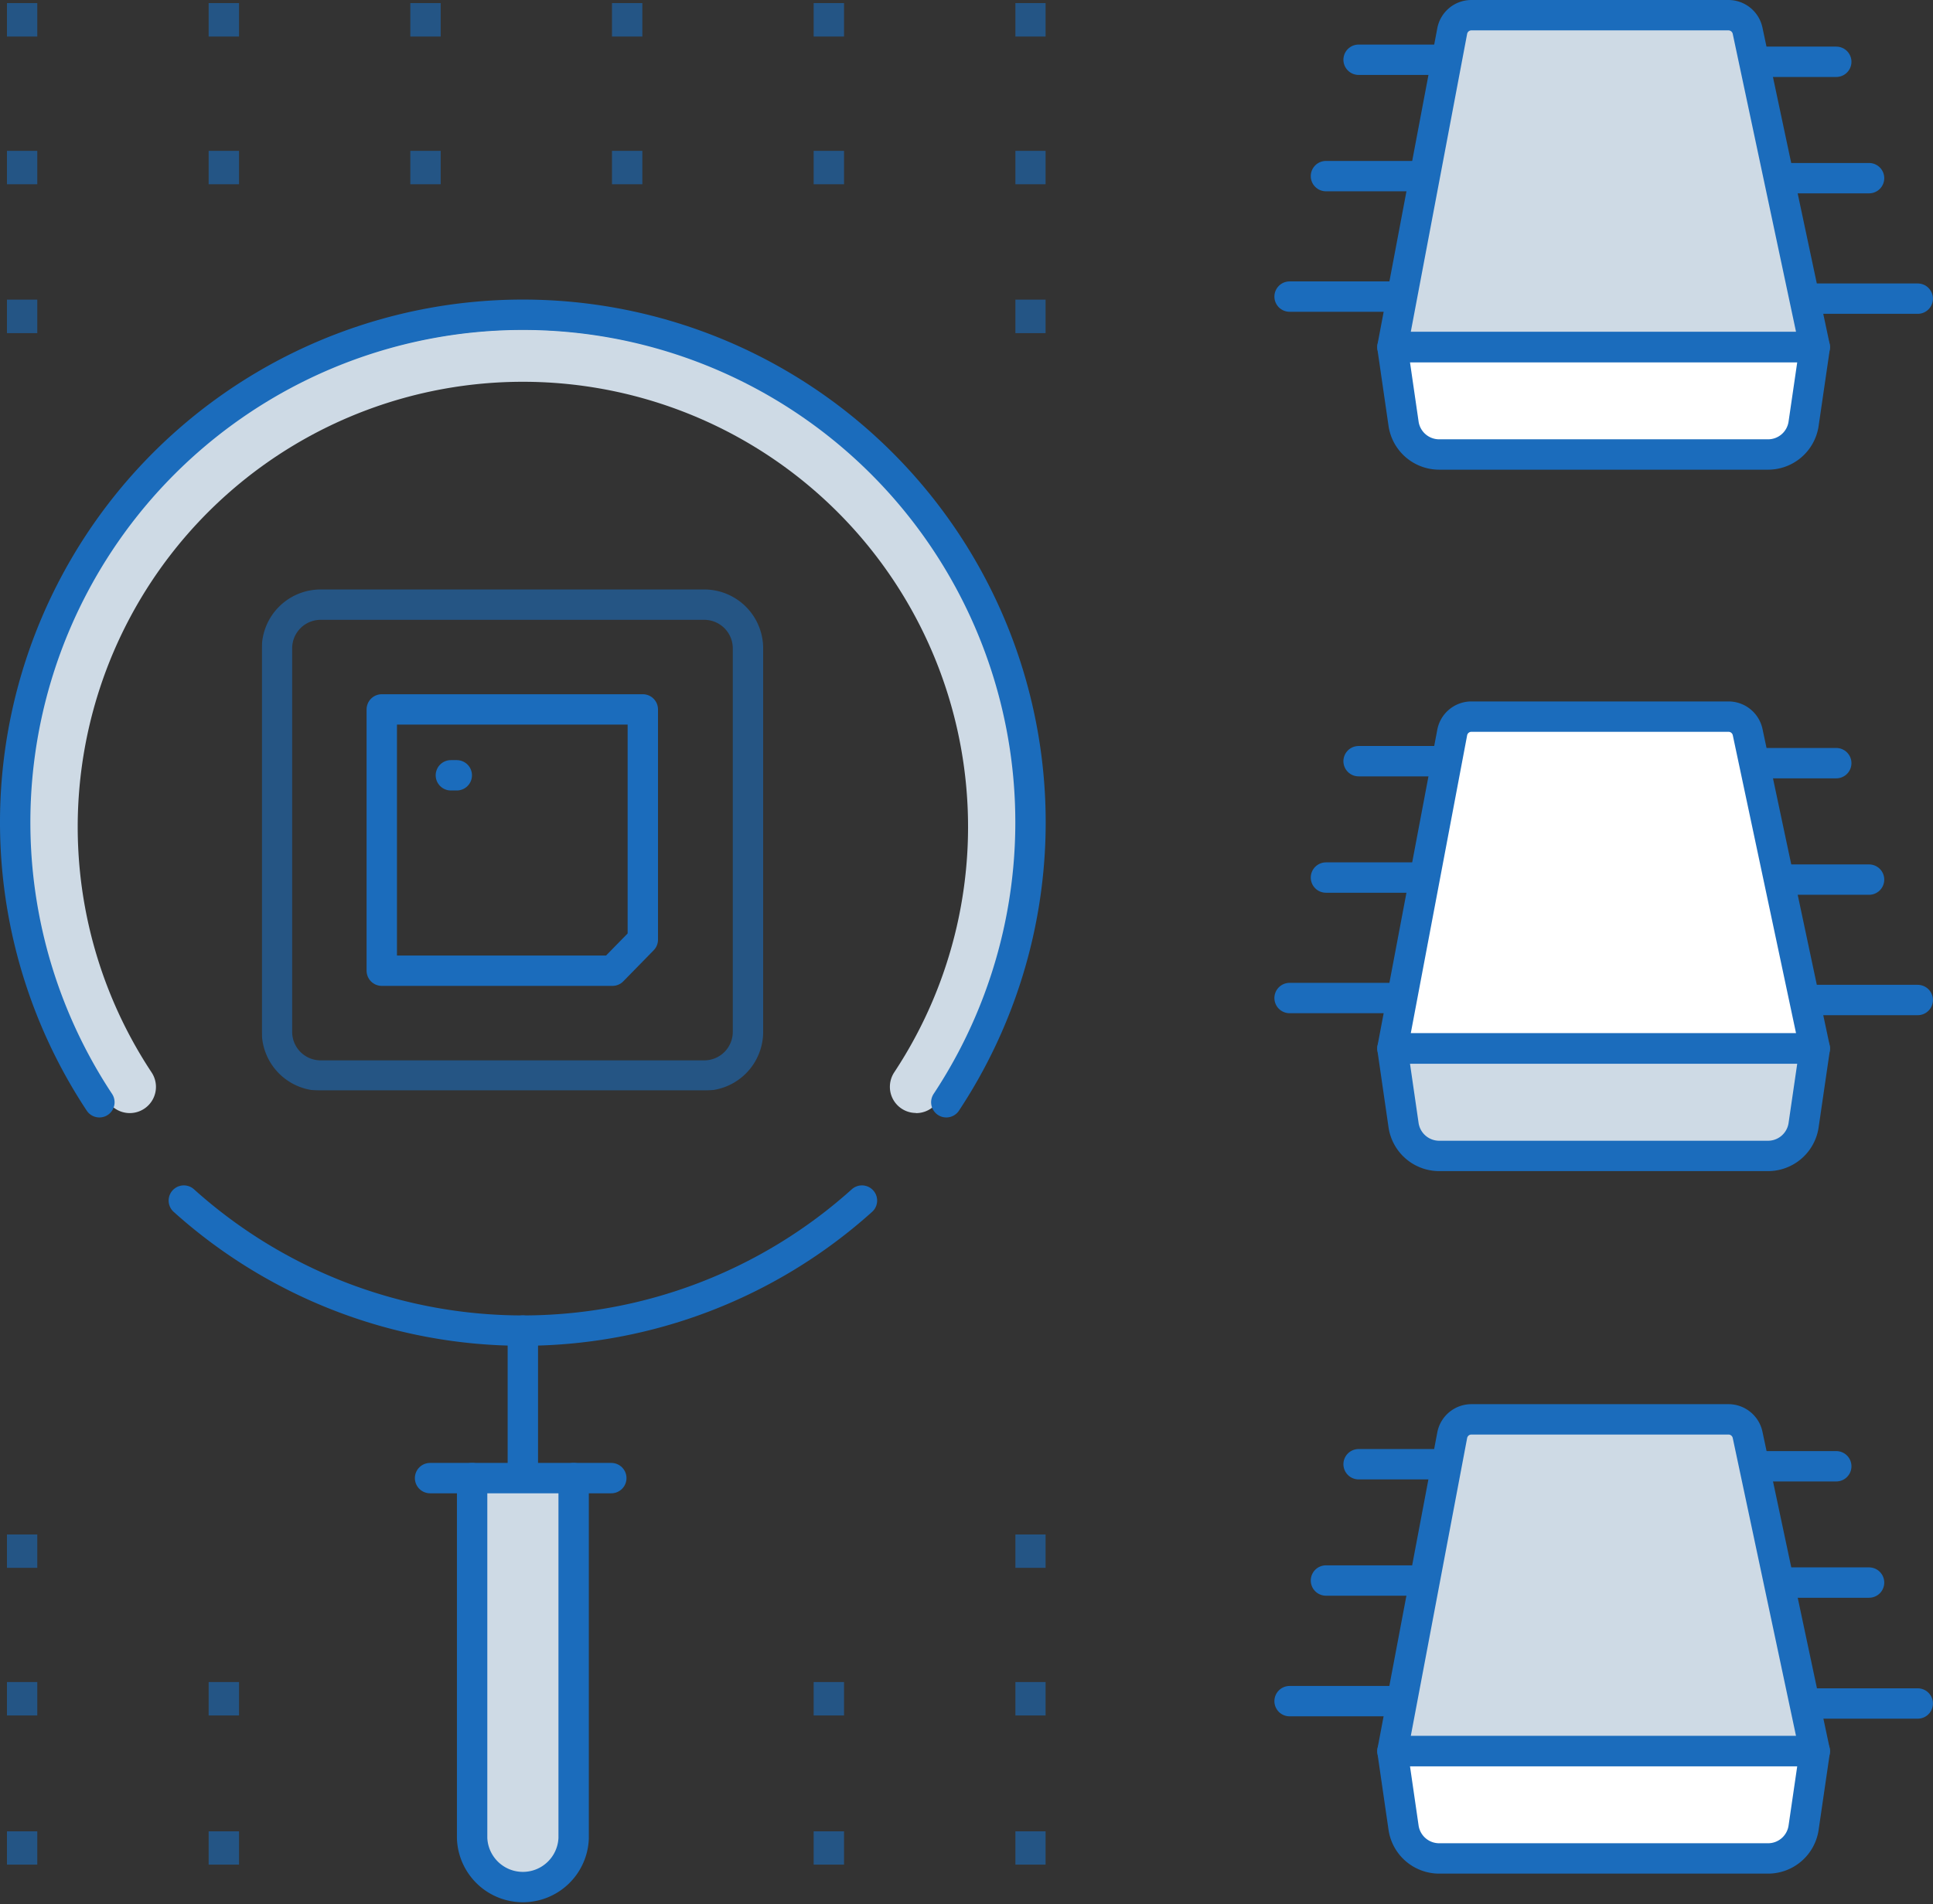 <svg xmlns="http://www.w3.org/2000/svg" xmlns:xlink="http://www.w3.org/1999/xlink" viewBox="0 0 254.58 250.83"><rect x="0" y="0" width="254.58" height="250.83" fill="#333333" stroke="none"/><defs><style>.a,.d,.m{fill:none;}.b{clip-path:url(#a);}.c,.f{fill:#cedae5;}.c,.d,.m{stroke:#1b6cbc;stroke-linejoin:round;stroke-width:4px;}.c,.d{stroke-linecap:round;}.e{fill:#fff;}.g{fill:#dadee0;}.h{clip-path:url(#b);}.i{opacity:0.59;}.j{clip-path:url(#c);}.k{opacity:0.6;}.l{clip-path:url(#d);}.m{stroke-linecap:square;stroke-dasharray:1.33 9.33;}.n{clip-path:url(#e);}.o{clip-path:url(#f);}.p{clip-path:url(#g);}.q{clip-path:url(#h);}.r{clip-path:url(#i);}.s{clip-path:url(#j);}.t{clip-path:url(#k);}.u{clip-path:url(#l);}.v{clip-path:url(#m);}.w{clip-path:url(#n);}.x{clip-path:url(#o);}.y{clip-path:url(#p);}.z{clip-path:url(#q);}.aa{clip-path:url(#r);}.ab{clip-path:url(#s);}.ac{clip-path:url(#t);}.ad{clip-path:url(#u);}.ae{clip-path:url(#v);}.af{clip-path:url(#w);}.ag{clip-path:url(#x);}.ah{clip-path:url(#y);}.ai{clip-path:url(#z);}.aj{clip-path:url(#aa);}.ak{clip-path:url(#ab);}</style><clipPath id="a" transform="translate(-47.84 -45.6)"><rect class="a" x="-974.22" y="-568.78" width="2133.28" height="2087.95"/></clipPath><clipPath id="b" transform="translate(-47.84 -45.6)"><rect class="a" x="82.32" y="123.2" width="66.03" height="66.03"/></clipPath><clipPath id="c" transform="translate(-47.84 -45.6)"><rect class="a" x="48.75" y="46" width="136.82" height="43.52"/></clipPath><clipPath id="d" transform="translate(-47.84 -45.6)"><rect class="a" x="48.75" y="46" width="4" height="4.41"/></clipPath><clipPath id="e" transform="translate(-47.84 -45.6)"><rect class="a" x="48.75" y="65.47" width="4" height="4.4"/></clipPath><clipPath id="f" transform="translate(-47.84 -45.6)"><rect class="a" x="48.75" y="85.07" width="4" height="4.41"/></clipPath><clipPath id="g" transform="translate(-47.84 -45.6)"><rect class="a" x="75.32" y="46" width="4" height="4.41"/></clipPath><clipPath id="h" transform="translate(-47.84 -45.6)"><rect class="a" x="75.32" y="65.47" width="4" height="4.4"/></clipPath><clipPath id="i" transform="translate(-47.84 -45.6)"><rect class="a" x="101.88" y="46" width="4" height="4.41"/></clipPath><clipPath id="j" transform="translate(-47.84 -45.6)"><rect class="a" x="101.88" y="65.47" width="4" height="4.4"/></clipPath><clipPath id="k" transform="translate(-47.84 -45.6)"><rect class="a" x="128.44" y="46" width="4" height="4.41"/></clipPath><clipPath id="l" transform="translate(-47.84 -45.6)"><rect class="a" x="128.44" y="65.47" width="4" height="4.4"/></clipPath><clipPath id="m" transform="translate(-47.84 -45.6)"><rect class="a" x="155" y="46" width="4" height="4.41"/></clipPath><clipPath id="n" transform="translate(-47.84 -45.6)"><rect class="a" x="155" y="65.47" width="4" height="4.4"/></clipPath><clipPath id="o" transform="translate(-47.84 -45.6)"><rect class="a" x="181.57" y="46" width="4" height="4.41"/></clipPath><clipPath id="p" transform="translate(-47.84 -45.6)"><rect class="a" x="181.57" y="65.47" width="4" height="4.4"/></clipPath><clipPath id="q" transform="translate(-47.84 -45.6)"><rect class="a" x="181.57" y="85.07" width="4" height="4.41"/></clipPath><clipPath id="r" transform="translate(-47.84 -45.6)"><rect class="a" x="48.75" y="247.72" width="136.82" height="43.52"/></clipPath><clipPath id="s" transform="translate(-47.84 -45.6)"><rect class="a" x="48.75" y="247.72" width="4" height="4.41"/></clipPath><clipPath id="t" transform="translate(-47.84 -45.6)"><rect class="a" x="48.75" y="267.17" width="4" height="4.41"/></clipPath><clipPath id="u" transform="translate(-47.84 -45.6)"><rect class="a" x="48.75" y="286.84" width="4" height="4.41"/></clipPath><clipPath id="v" transform="translate(-47.84 -45.6)"><rect class="a" x="75.32" y="267.17" width="4" height="4.41"/></clipPath><clipPath id="w" transform="translate(-47.84 -45.6)"><rect class="a" x="75.32" y="286.84" width="4" height="4.41"/></clipPath><clipPath id="x" transform="translate(-47.84 -45.6)"><rect class="a" x="155" y="267.17" width="4" height="4.41"/></clipPath><clipPath id="y" transform="translate(-47.84 -45.6)"><rect class="a" x="155" y="286.84" width="4" height="4.41"/></clipPath><clipPath id="z" transform="translate(-47.84 -45.6)"><rect class="a" x="181.57" y="247.72" width="4" height="4.41"/></clipPath><clipPath id="aa" transform="translate(-47.84 -45.6)"><rect class="a" x="181.57" y="267.17" width="4" height="4.41"/></clipPath><clipPath id="ab" transform="translate(-47.84 -45.6)"><rect class="a" x="181.57" y="286.84" width="4" height="4.41"/></clipPath></defs><g class="b"><path class="c" d="M226.77,145.87h13" transform="translate(-47.84 -45.6)"/><path class="c" d="M222.47,161.2H237.1" transform="translate(-47.84 -45.6)"/><path class="d" d="M234,177.07H217.68" transform="translate(-47.84 -45.6)"/><path class="c" d="M289.68,146.13H278.32" transform="translate(-47.84 -45.6)"/><path class="c" d="M294,161.47H281" transform="translate(-47.84 -45.6)"/><path class="c" d="M300.41,177.33H284.14" transform="translate(-47.84 -45.6)"/><path class="e" d="M275.47,140H241.62a2.57,2.57,0,0,0-2.52,2.09l-7.87,41.61h55.62L278,142a2.58,2.58,0,0,0-2.51-2" transform="translate(-47.84 -45.6)"/><path class="d" d="M275.47,140H241.62a2.57,2.57,0,0,0-2.52,2.09l-7.87,41.61h55.62L278,142A2.58,2.58,0,0,0,275.47,140Z" transform="translate(-47.84 -45.6)"/><path class="f" d="M231.23,183.73l1.47,10.14a4.75,4.75,0,0,0,4.69,4h43.3a4.74,4.74,0,0,0,4.68-4l1.48-10.14Z" transform="translate(-47.84 -45.6)"/><path class="d" d="M231.23,183.73l1.47,10.14a4.75,4.75,0,0,0,4.69,4h43.3a4.74,4.74,0,0,0,4.68-4l1.48-10.14Z" transform="translate(-47.84 -45.6)"/><path class="c" d="M226.77,53.47h13" transform="translate(-47.84 -45.6)"/><path class="c" d="M222.47,68.8H237.1" transform="translate(-47.84 -45.6)"/><path class="d" d="M234,84.67H217.68" transform="translate(-47.84 -45.6)"/><path class="c" d="M289.68,53.74H278.32" transform="translate(-47.84 -45.6)"/><path class="c" d="M294,69.07H281" transform="translate(-47.84 -45.6)"/><path class="c" d="M300.41,84.94H284.14" transform="translate(-47.84 -45.6)"/><path class="f" d="M275.47,47.6H241.62a2.57,2.57,0,0,0-2.52,2.09l-7.87,41.62h55.62L278,49.64a2.58,2.58,0,0,0-2.51-2" transform="translate(-47.84 -45.6)"/><path class="d" d="M275.47,47.6H241.62a2.57,2.57,0,0,0-2.52,2.09l-7.87,41.62h55.62L278,49.64A2.58,2.58,0,0,0,275.47,47.6Z" transform="translate(-47.84 -45.6)"/><path class="e" d="M231.23,91.34l1.47,10.13a4.74,4.74,0,0,0,4.69,4h43.3a4.73,4.73,0,0,0,4.68-4l1.48-10.13Z" transform="translate(-47.84 -45.6)"/><path class="d" d="M231.23,91.34l1.47,10.13a4.74,4.74,0,0,0,4.69,4h43.3a4.73,4.73,0,0,0,4.68-4l1.48-10.13Z" transform="translate(-47.84 -45.6)"/><path class="g" d="M116.67,105.47Z" transform="translate(-47.84 -45.6)"/><path class="f" d="M168.48,192.21a3.44,3.44,0,0,1-3.44-3.45,3.5,3.5,0,0,1,.57-1.9,58.63,58.63,0,1,0-97.81,0,3.45,3.45,0,0,1-5.74,3.83v0a65.53,65.53,0,1,1,109.31,0,3.46,3.46,0,0,1-2.88,1.54" transform="translate(-47.84 -45.6)"/><path class="d" d="M161.36,203.75a66.77,66.77,0,0,1-89.31,0" transform="translate(-47.84 -45.6)"/><path class="d" d="M116.7,220.88v20.06" transform="translate(-47.84 -45.6)"/><path class="c" d="M123.39,240.31v47.44a6.69,6.69,0,0,1-13.37,0V240.31" transform="translate(-47.84 -45.6)"/><path class="d" d="M172.47,190.8a66.86,66.86,0,1,0-111.54,0" transform="translate(-47.84 -45.6)"/><path class="d" d="M104.48,240.31h23.87" transform="translate(-47.84 -45.6)"/><g class="h"><g class="i"><path class="d" d="M90.07,187.28h50.52a5.76,5.76,0,0,0,5.76-5.75V131a5.76,5.76,0,0,0-5.76-5.75H90.07A5.75,5.75,0,0,0,84.32,131v50.53A5.75,5.75,0,0,0,90.07,187.28Z" transform="translate(-47.84 -45.6)"/></g></g><path class="d" d="M98.12,173.47H128.5l4-4.09V139.05H98.12Z" transform="translate(-47.84 -45.6)"/><path class="d" d="M108,147.73h-.78" transform="translate(-47.84 -45.6)"/><g class="j"><g class="k"><g class="l"><path class="m" d="M50.75,48v.41" transform="translate(-47.84 -45.6)"/></g><g class="n"><path class="m" d="M50.75,67.47v.41" transform="translate(-47.84 -45.6)"/></g><g class="o"><path class="m" d="M50.75,87.07v.41" transform="translate(-47.84 -45.6)"/></g><g class="p"><path class="m" d="M77.32,48v.41" transform="translate(-47.84 -45.6)"/></g><g class="q"><path class="m" d="M77.32,67.47v.41" transform="translate(-47.84 -45.6)"/></g><g class="r"><path class="m" d="M103.88,48v.41" transform="translate(-47.84 -45.6)"/></g><g class="s"><path class="m" d="M103.88,67.47v.41" transform="translate(-47.84 -45.6)"/></g><g class="t"><path class="m" d="M130.44,48v.41" transform="translate(-47.84 -45.6)"/></g><g class="u"><path class="m" d="M130.44,67.47v.41" transform="translate(-47.84 -45.6)"/></g><g class="v"><path class="m" d="M157,48v.41" transform="translate(-47.84 -45.6)"/></g><g class="w"><path class="m" d="M157,67.47v.41" transform="translate(-47.84 -45.6)"/></g><g class="x"><path class="m" d="M183.57,48v.41" transform="translate(-47.84 -45.6)"/></g><g class="y"><path class="m" d="M183.57,67.47v.41" transform="translate(-47.84 -45.6)"/></g><g class="z"><path class="m" d="M183.57,87.07v.41" transform="translate(-47.84 -45.6)"/></g></g></g><g class="aa"><g class="k"><g class="ab"><path class="m" d="M50.75,249.72v.41" transform="translate(-47.84 -45.6)"/></g><g class="ac"><path class="m" d="M50.75,269.17v.41" transform="translate(-47.84 -45.6)"/></g><g class="ad"><path class="m" d="M50.75,288.84v.41" transform="translate(-47.84 -45.6)"/></g><g class="ae"><path class="m" d="M77.32,269.17v.41" transform="translate(-47.84 -45.6)"/></g><g class="af"><path class="m" d="M77.32,288.84v.41" transform="translate(-47.84 -45.6)"/></g><g class="ag"><path class="m" d="M157,269.17v.41" transform="translate(-47.84 -45.6)"/></g><g class="ah"><path class="m" d="M157,288.84v.41" transform="translate(-47.84 -45.6)"/></g><g class="ai"><path class="m" d="M183.57,249.72v.41" transform="translate(-47.84 -45.6)"/></g><g class="aj"><path class="m" d="M183.57,269.17v.41" transform="translate(-47.84 -45.6)"/></g><g class="ak"><path class="m" d="M183.57,288.84v.41" transform="translate(-47.84 -45.6)"/></g></g></g><path class="c" d="M226.77,238.48h13" transform="translate(-47.84 -45.6)"/><path class="c" d="M222.47,253.8H237.1" transform="translate(-47.84 -45.6)"/><path class="d" d="M234,269.69H217.68" transform="translate(-47.84 -45.6)"/><path class="c" d="M289.68,238.75H278.32" transform="translate(-47.84 -45.6)"/><path class="c" d="M294,254.07H281" transform="translate(-47.84 -45.6)"/><path class="c" d="M300.41,270H284.14" transform="translate(-47.84 -45.6)"/><path class="f" d="M275.47,232.57H241.62a2.57,2.57,0,0,0-2.52,2.09l-7.87,41.62h55.62L278,234.6a2.58,2.58,0,0,0-2.51-2" transform="translate(-47.84 -45.6)"/><path class="d" d="M275.47,232.57H241.62a2.57,2.57,0,0,0-2.52,2.09l-7.87,41.62h55.62L278,234.6A2.58,2.58,0,0,0,275.47,232.57Z" transform="translate(-47.84 -45.6)"/><path class="e" d="M231.23,276.28l1.47,10.13a4.74,4.74,0,0,0,4.69,4h43.3a4.73,4.73,0,0,0,4.68-4l1.48-10.13Z" transform="translate(-47.84 -45.6)"/><path class="d" d="M231.23,276.28l1.47,10.13a4.74,4.74,0,0,0,4.69,4h43.3a4.73,4.73,0,0,0,4.68-4l1.48-10.13Z" transform="translate(-47.84 -45.6)"/></g></svg>